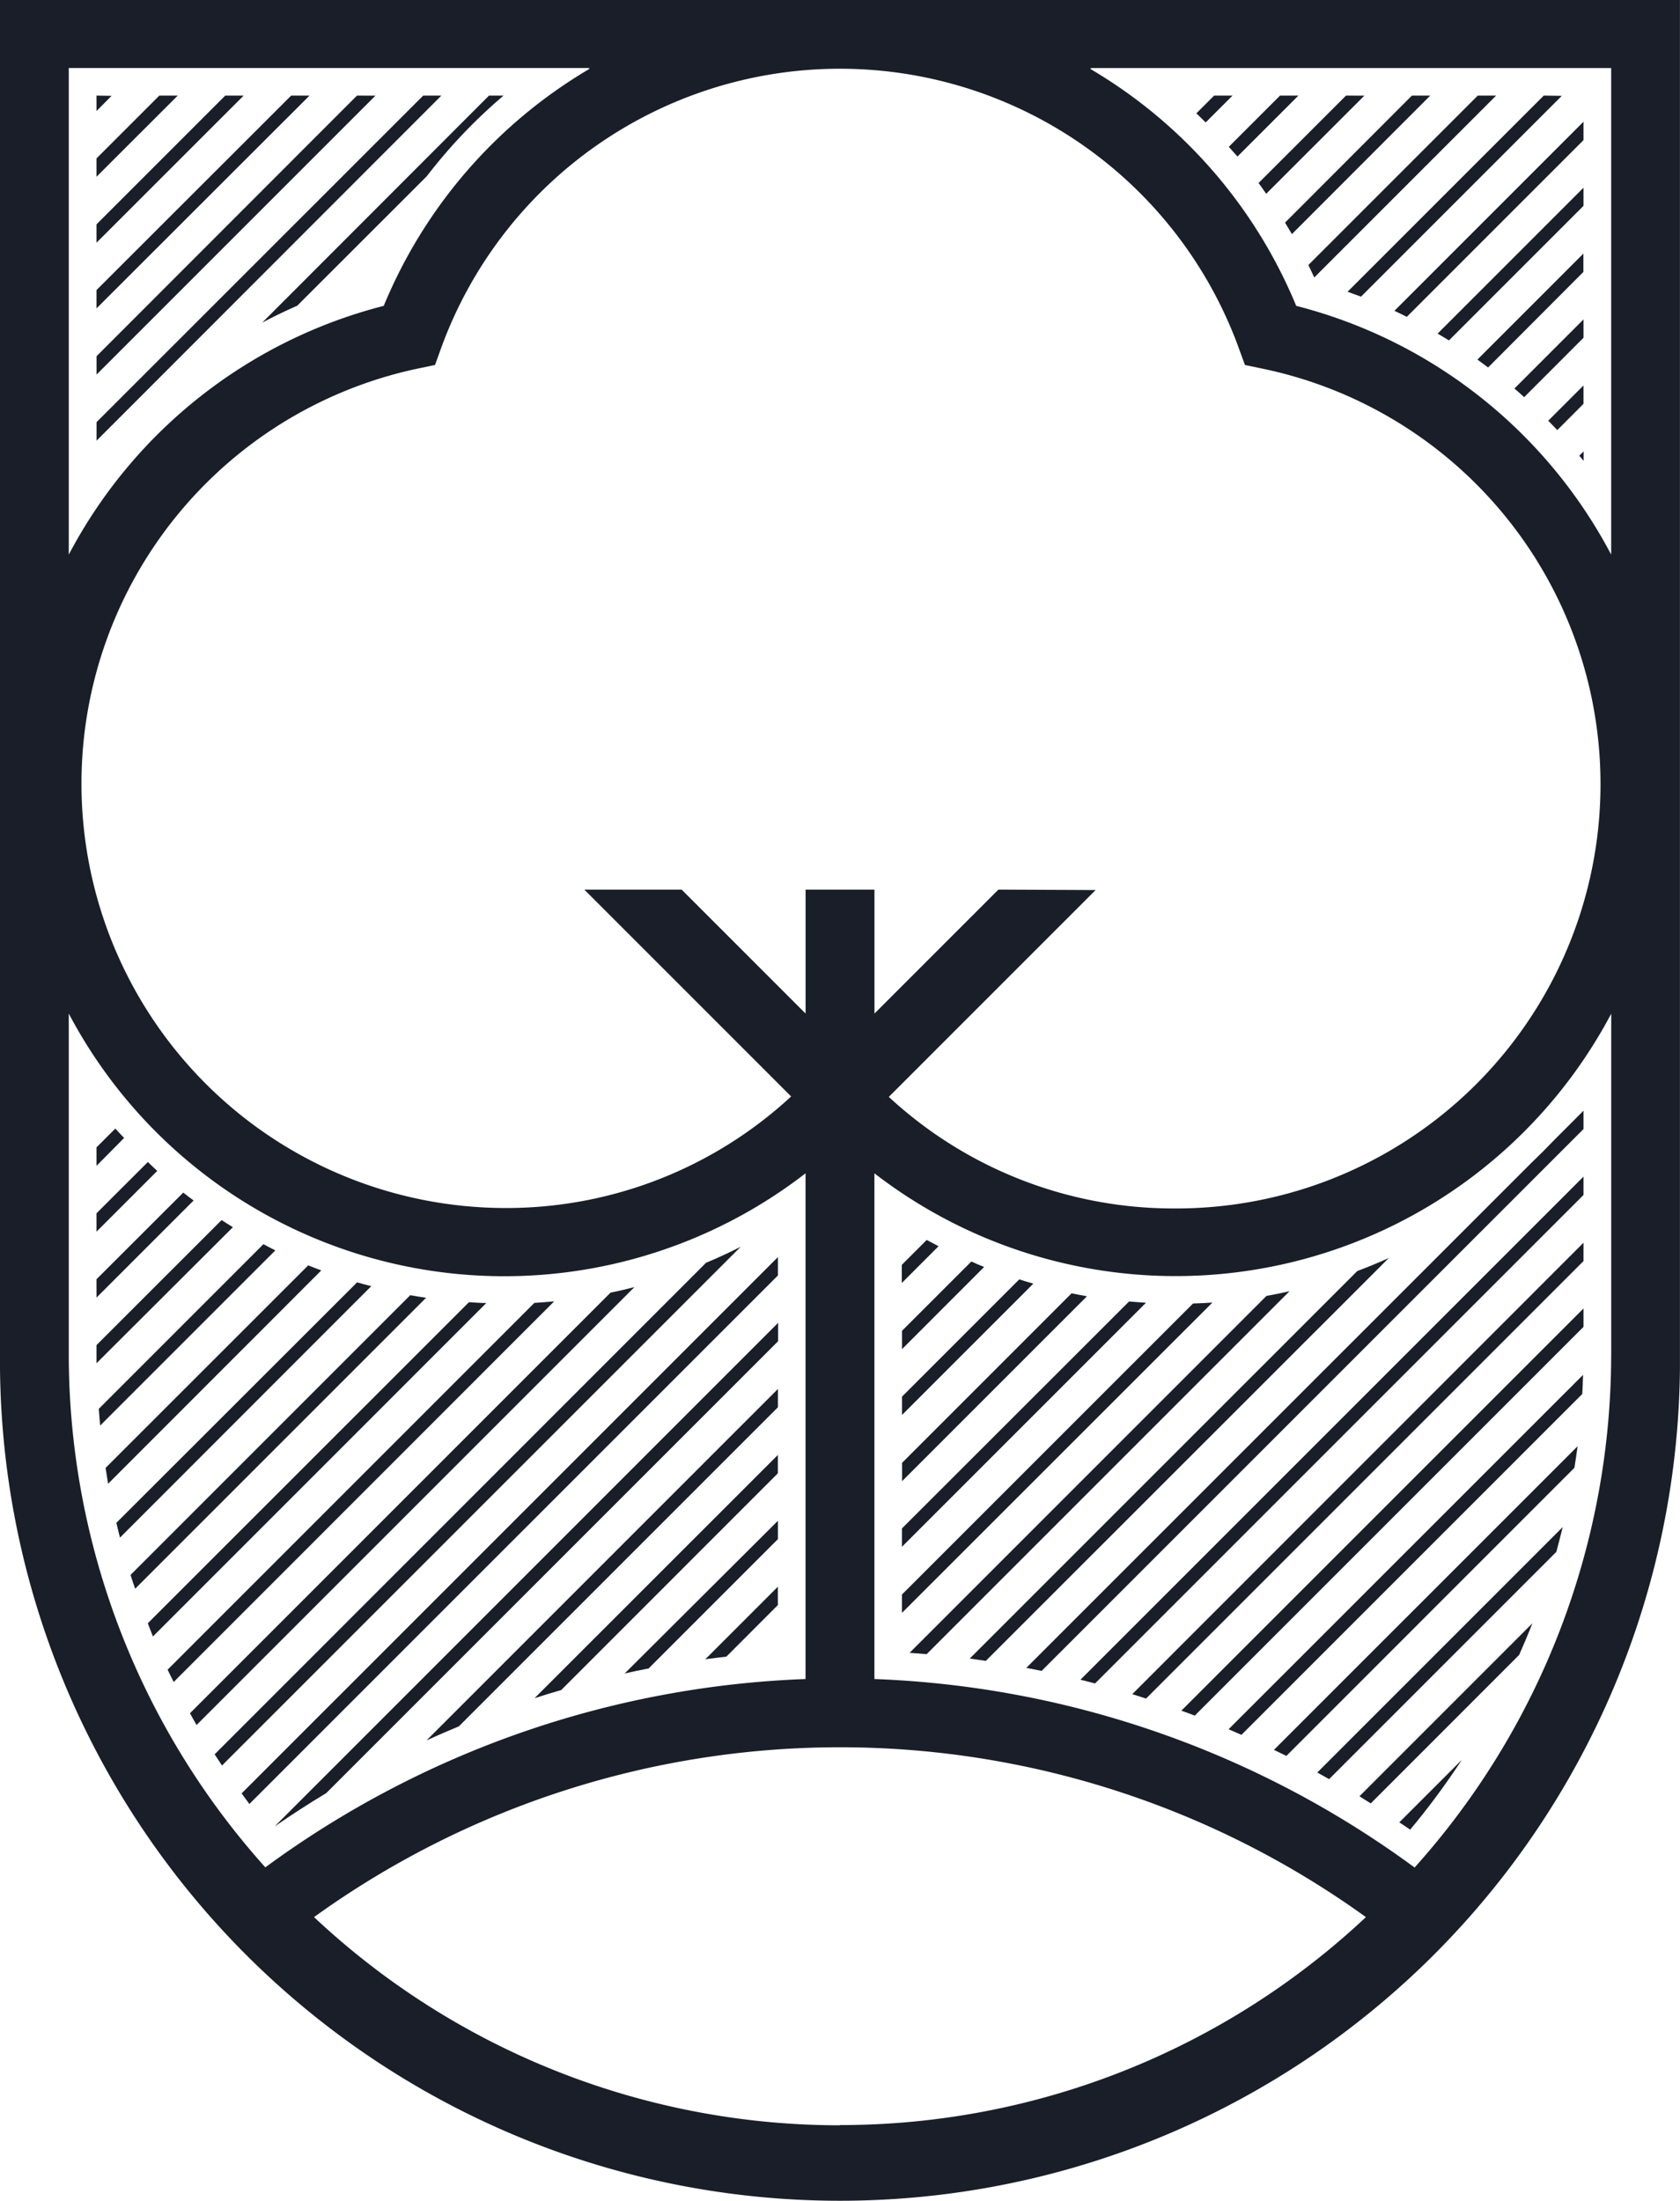 <svg xmlns="http://www.w3.org/2000/svg" xmlns:xlink="http://www.w3.org/1999/xlink" width="30.12" height="39.453" viewBox="0 0 30.12 39.453">
  <defs>
    <clipPath id="clip-path">
      <rect id="Rectángulo_878" data-name="Rectángulo 878" width="30.12" height="39.453" transform="translate(0 0)" fill="none"/>
    </clipPath>
  </defs>
  <g id="Grupo_3198" data-name="Grupo 3198" transform="translate(0 0)">
    <g id="Grupo_3197" data-name="Grupo 3197" clip-path="url(#clip-path)">
      <path id="Trazado_486" data-name="Trazado 486" d="M0,0V24.27a15.06,15.06,0,0,0,30.119.246q0-.123,0-.246V0ZM17.9,15.948,15.678,18.17V15.948H14.443V18.17l-2.222-2.222H10.476l3.708,3.708a7.514,7.514,0,0,1-5.139,2A7.607,7.607,0,0,1,7.464,6.613l.335-.07.116-.321a7.609,7.609,0,0,1,14.288,0l.117.321.334.07a7.607,7.607,0,0,1-1.579,15.051,7.514,7.514,0,0,1-5.14-2l3.708-3.708ZM1.233,1.233h0V1.219h9.34l-.024.014h.022A8.848,8.848,0,0,0,6.88,5.483a8.864,8.864,0,0,0-5.647,4.46Zm0,23.037v-6.1a8.828,8.828,0,0,0,13.209,2.864V30.1a17.443,17.443,0,0,0-9.685,3.376A13.772,13.772,0,0,1,1.233,24.27M15.06,38.1a13.771,13.771,0,0,1-9.43-3.732,16.123,16.123,0,0,1,18.859,0,13.766,13.766,0,0,1-9.429,3.728M28.886,24.27a13.772,13.772,0,0,1-3.524,9.209A17.436,17.436,0,0,0,15.677,30.1V21.034a8.835,8.835,0,0,0,13.21-2.862v6.1Zm0-14.327a8.864,8.864,0,0,0-5.647-4.46,8.847,8.847,0,0,0-3.694-4.249h.024l-.023-.014h9.34V9.943Z" fill="#191e28"/>
      <path id="Trazado_487" data-name="Trazado 487" d="M1.73,1.714v.277L2,1.718Z" fill="#191e28"/>
      <path id="Trazado_488" data-name="Trazado 488" d="M2.856,1.714,1.73,2.84v.329L3.186,1.714Z" fill="#191e28"/>
      <path id="Trazado_489" data-name="Trazado 489" d="M4.038,1.714,1.73,4.022v.329L4.368,1.714Z" fill="#191e28"/>
      <path id="Trazado_490" data-name="Trazado 490" d="M5.22,1.714,1.73,5.2v.329L5.549,1.714Z" fill="#191e28"/>
      <path id="Trazado_491" data-name="Trazado 491" d="M6.4,1.714,1.731,6.386v.329l5-5Z" fill="#191e28"/>
      <path id="Trazado_492" data-name="Trazado 492" d="M7.587,1.714,1.731,7.568V7.9L7.913,1.714Z" fill="#191e28"/>
      <path id="Trazado_493" data-name="Trazado 493" d="M5.332,5.477l2.32-2.318A9.455,9.455,0,0,1,9.028,1.714H8.767L4.7,5.785c.208-.111.42-.213.637-.308" fill="#191e28"/>
      <path id="Trazado_494" data-name="Trazado 494" d="M2.066,20.233l-.336.336V20.9l.495-.5c-.053-.057-.108-.112-.159-.17" fill="#191e28"/>
      <path id="Trazado_495" data-name="Trazado 495" d="M21.767,1.714l-.318.318c.057.053.111.108.167.163l.481-.481Z" fill="#191e28"/>
      <path id="Trazado_496" data-name="Trazado 496" d="M2.651,20.831l-.921.92v.329l1.089-1.089c-.058-.052-.112-.107-.168-.16" fill="#191e28"/>
      <path id="Trazado_497" data-name="Trazado 497" d="M22.949,1.714l-.918.918c.052.058.1.115.155.174l1.092-1.092Z" fill="#191e28"/>
      <path id="Trazado_498" data-name="Trazado 498" d="M3.286,21.379,1.73,22.933v.329l1.741-1.741c-.063-.047-.126-.094-.187-.142" fill="#191e28"/>
      <path id="Trazado_499" data-name="Trazado 499" d="M24.132,1.714,22.564,3.281c.047.063.091.128.137.193l1.76-1.759Z" fill="#191e28"/>
      <path id="Trazado_500" data-name="Trazado 500" d="M3.973,21.872,1.73,24.114v.325L4.175,22c-.067-.042-.136-.083-.2-.127" fill="#191e28"/>
      <path id="Trazado_501" data-name="Trazado 501" d="M25.313,1.714,23.039,3.991c.042.068.083.137.123.206l2.48-2.483Z" fill="#191e28"/>
      <path id="Trazado_502" data-name="Trazado 502" d="M4.72,22.307,1.771,25.256c.008.1.015.2.025.3l3.14-3.14c-.073-.036-.143-.075-.216-.113" fill="#191e28"/>
      <path id="Trazado_503" data-name="Trazado 503" d="M26.494,1.714,23.457,4.751c.036.074.072.148.106.223l3.26-3.26Z" fill="#191e28"/>
      <path id="Trazado_504" data-name="Trazado 504" d="M5.525,22.685l-3.632,3.63c.015.095.029.19.045.284L5.76,22.775c-.08-.03-.159-.06-.237-.092" fill="#191e28"/>
      <path id="Trazado_505" data-name="Trazado 505" d="M27.677,1.714,24.16,5.23l.241.088,3.6-3.6Z" fill="#191e28"/>
      <path id="Trazado_506" data-name="Trazado 506" d="M6.4,22.991,2.086,27.3c.022.088.042.177.065.265l4.505-4.508c-.087-.023-.174-.044-.26-.07" fill="#191e28"/>
      <path id="Trazado_507" data-name="Trazado 507" d="M25.222,5.68,28.39,2.512v-.33L25,5.572c.075.035.148.071.222.108" fill="#191e28"/>
      <path id="Trazado_508" data-name="Trazado 508" d="M7.356,23.218,2.34,28.234c.026.083.055.165.083.247l5.216-5.216c-.1-.014-.189-.029-.283-.046" fill="#191e28"/>
      <path id="Trazado_509" data-name="Trazado 509" d="M8.406,23.346,2.65,29.1c.031.079.06.159.092.237l5.977-5.978c-.1,0-.21-.008-.313-.015" fill="#191e28"/>
      <path id="Trazado_510" data-name="Trazado 510" d="M25.98,6.1l2.41-2.41V3.365L25.774,5.981c.069.04.138.081.206.123" fill="#191e28"/>
      <path id="Trazado_511" data-name="Trazado 511" d="M26.681,6.586l1.707-1.711V4.546l-1.9,1.9c.064.046.126.093.189.14" fill="#191e28"/>
      <path id="Trazado_512" data-name="Trazado 512" d="M9.58,23.357,3.005,29.932c.035.074.072.147.109.221l6.822-6.824c-.118.011-.238.021-.356.028" fill="#191e28"/>
      <path id="Trazado_513" data-name="Trazado 513" d="M27.326,7.12,28.39,6.055V5.726L27.151,6.965c.059.051.117.1.175.155" fill="#191e28"/>
      <path id="Trazado_514" data-name="Trazado 514" d="M10.943,23.176,3.406,30.713c.039.07.077.142.118.211l7.85-7.85c-.143.037-.287.071-.431.1" fill="#191e28"/>
      <path id="Trazado_515" data-name="Trazado 515" d="M27.92,7.71l.47-.471V6.91l-.632.632c.055.056.108.111.162.168" fill="#191e28"/>
      <path id="Trazado_516" data-name="Trazado 516" d="M12.66,22.636,3.848,31.45c.043.066.088.132.132.2l9.3-9.3q-.3.154-.615.285" fill="#191e28"/>
      <path id="Trazado_517" data-name="Trazado 517" d="M4.471,32.34l9.476-9.475v-.329L4.332,32.15c.047.063.091.127.139.19" fill="#191e28"/>
      <path id="Trazado_518" data-name="Trazado 518" d="M28.392,8.262v-.17l-.078.077.078.093" fill="#191e28"/>
      <path id="Trazado_519" data-name="Trazado 519" d="M5.85,32.144l8.1-8.1v-.329L4.923,32.743q.456-.315.929-.6" fill="#191e28"/>
      <path id="Trazado_520" data-name="Trazado 520" d="M8.234,30.941l5.713-5.713V24.9l-6.3,6.3q.29-.132.584-.254" fill="#191e28"/>
      <path id="Trazado_521" data-name="Trazado 521" d="M16.611,22.232l-.443.443V23l.659-.659q-.108-.055-.216-.114" fill="#191e28"/>
      <path id="Trazado_522" data-name="Trazado 522" d="M10.059,30.3l3.887-3.888v-.329L9.583,30.444q.235-.077.476-.146" fill="#191e28"/>
      <path id="Trazado_523" data-name="Trazado 523" d="M17.413,22.617l-1.241,1.24v.329l1.472-1.473c-.078-.031-.154-.063-.233-.1" fill="#191e28"/>
      <path id="Trazado_524" data-name="Trazado 524" d="M18.272,22.937l-2.1,2.1v.329l2.354-2.354c-.085-.024-.169-.05-.253-.077" fill="#191e28"/>
      <path id="Trazado_525" data-name="Trazado 525" d="M11.623,29.916l2.324-2.324v-.329L11.2,30c.139-.031.278-.061.418-.088" fill="#191e28"/>
      <path id="Trazado_526" data-name="Trazado 526" d="M19.212,23.185l-3.039,3.039v.329l3.315-3.315c-.093-.016-.185-.034-.276-.053" fill="#191e28"/>
      <path id="Trazado_527" data-name="Trazado 527" d="M13.021,29.7l.925-.926v-.329l-1.3,1.3c.125-.017.25-.031.375-.046" fill="#191e28"/>
      <path id="Trazado_528" data-name="Trazado 528" d="M20.24,23.334,16.171,27.4v.329l4.375-4.375c-.1-.006-.2-.014-.306-.023" fill="#191e28"/>
      <path id="Trazado_529" data-name="Trazado 529" d="M21.392,23.365l-5.221,5.22v.329l5.566-5.563c-.115.008-.23.013-.345.017" fill="#191e28"/>
      <path id="Trazado_530" data-name="Trazado 530" d="M22.708,23.23l-6.4,6.4.305.024,6.506-6.506c-.137.031-.274.059-.413.084" fill="#191e28"/>
      <path id="Trazado_531" data-name="Trazado 531" d="M24.337,22.783l-6.951,6.95c.1.012.191.028.288.042L24.9,22.552c-.184.083-.371.16-.559.231" fill="#191e28"/>
      <path id="Trazado_532" data-name="Trazado 532" d="M27.458,20.844,18.4,29.9c.091.017.184.035.275.054L28.39,20.24v-.329l-.525.526q-.2.21-.407.407" fill="#191e28"/>
      <path id="Trazado_533" data-name="Trazado 533" d="M19.633,30.179l8.757-8.757v-.329l-9.019,9.019.262.067" fill="#191e28"/>
      <path id="Trazado_534" data-name="Trazado 534" d="M20.546,30.451l7.844-7.844v-.329L20.3,30.371l.249.08" fill="#191e28"/>
      <path id="Trazado_535" data-name="Trazado 535" d="M21.421,30.755l6.969-6.969v-.329l-7.21,7.21c.08.029.161.058.241.089" fill="#191e28"/>
      <path id="Trazado_536" data-name="Trazado 536" d="M22.258,31.1l6.11-6.11c.006-.114.011-.229.014-.343L22.027,31l.229.1" fill="#191e28"/>
      <path id="Trazado_537" data-name="Trazado 537" d="M23.062,31.479l5.165-5.166c.02-.128.04-.257.057-.386L22.84,31.37l.222.108" fill="#191e28"/>
      <path id="Trazado_538" data-name="Trazado 538" d="M23.833,31.89l4.07-4.07c.041-.147.077-.3.114-.444l-4.4,4.4.211.118" fill="#191e28"/>
      <path id="Trazado_539" data-name="Trazado 539" d="M24.573,32.332l2.663-2.664q.125-.28.237-.566l-3.1,3.1.2.126" fill="#191e28"/>
      <path id="Trazado_540" data-name="Trazado 540" d="M25.282,32.8a13.292,13.292,0,0,0,.926-1.251l-1.12,1.12c.065.044.13.086.194.131" fill="#191e28"/>
    </g>
  </g>
</svg>
